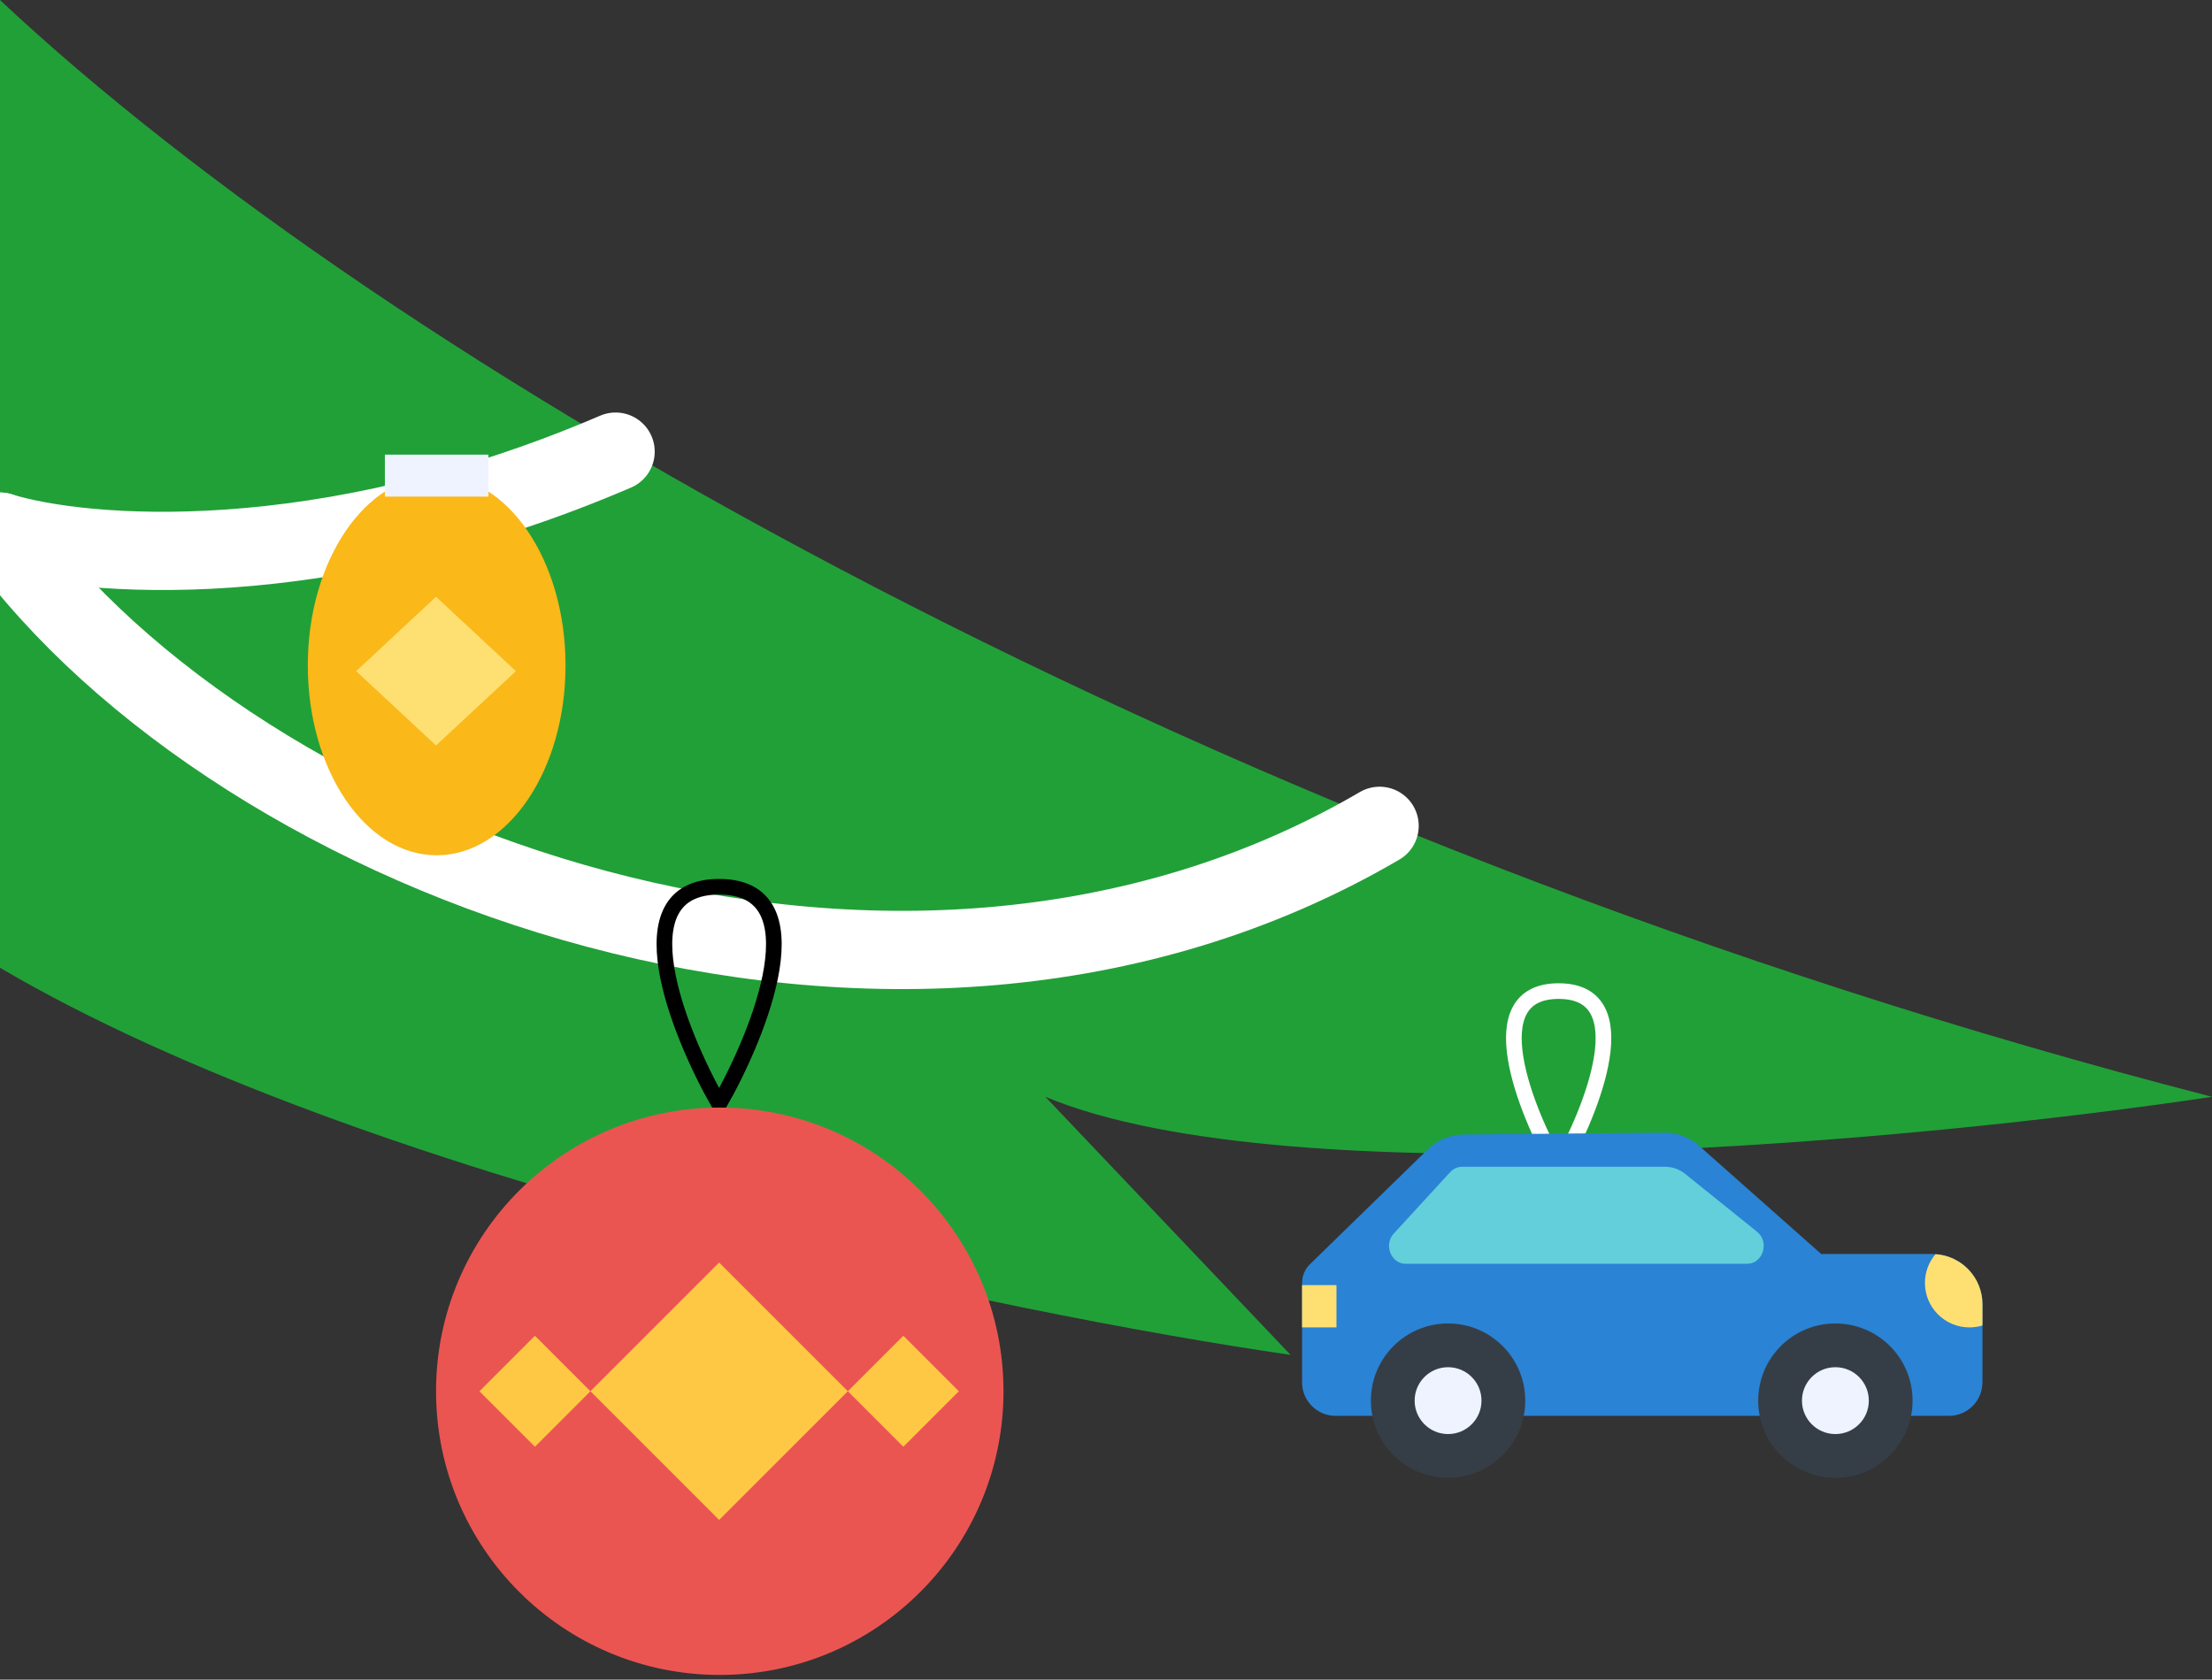 <?xml version="1.0" encoding="UTF-8"?> <svg xmlns="http://www.w3.org/2000/svg" width="424" height="322" viewBox="0 0 424 322" fill="none"><rect x="0" y="0" width="424" height="322" fill="#333333" stroke="none"/> <path d="M0 0L0 185.53C69.265 226.297 193.777 251.991 247.375 259.742L200.373 210.267C247.869 230.057 369.248 218.513 424 210.267C232.037 160.793 73.718 69.265 0 0Z" fill="#21A038"></path> <path d="M298.766 224.121C292.287 212.747 283.215 190 298.766 190C314.318 190 305.246 212.747 298.766 224.121Z" stroke="white" stroke-width="3"></path> <path d="M0 101.918C15.915 106.866 61.795 110.725 117.998 86.581" stroke="white" stroke-width="15" stroke-linecap="round"></path> <path d="M0 101.918C45.764 165.246 171.431 212.742 264.443 158.319" stroke="white" stroke-width="15" stroke-linecap="round"></path> <ellipse cx="83.701" cy="127.571" rx="24.701" ry="36.392" fill="#FAB819"></ellipse> <rect x="73.775" y="87.156" width="19.852" height="8.046" fill="#EEF3FF"></rect> <path d="M68.269 128.661L83.581 114.405L98.893 128.661L83.581 142.916L68.269 128.661Z" fill="#FEE072"></path> <path d="M137.845 211.683C129.929 197.789 118.847 170 137.845 170C156.843 170 145.761 197.789 137.845 211.683Z" stroke="black" stroke-width="3"></path> <circle cx="137.967" cy="266.714" r="54.385" fill="#EA5552"></circle> <rect x="113.172" y="266.714" width="34.893" height="34.893" transform="rotate(-45 113.172 266.714)" fill="#FFC844"></rect> <rect x="91.9" y="266.714" width="15.041" height="15.041" transform="rotate(-45 91.9 266.714)" fill="#FFC844"></rect> <rect x="162.52" y="266.714" width="15.041" height="15.041" transform="rotate(-45 162.52 266.714)" fill="#FFC844"></rect> <path d="M280.583 217.497C278.008 217.52 275.541 218.537 273.696 220.334L251.092 242.362C250.127 243.303 249.582 244.595 249.582 245.943V265.007C249.582 268.557 252.459 271.433 256.008 271.433H373.573C377.122 271.433 379.999 268.557 379.999 265.007V250.039C379.999 244.716 375.683 240.4 370.36 240.4H349.091L325.684 219.658C323.831 218.016 321.435 217.12 318.96 217.143L280.583 217.497Z" fill="#2A83D4"></path> <path d="M256.179 246.368H249.582V254.472H256.179V246.368Z" fill="#FEE072"></path> <path d="M371.001 240.435C369.739 241.922 368.975 243.844 368.975 245.947C368.975 250.657 372.793 254.474 377.503 254.474C378.372 254.474 379.21 254.343 380 254.101V250.042C380 244.934 376.024 240.766 371.001 240.435Z" fill="#FEE072"></path> <path d="M292.364 268.512C292.364 276.683 285.74 283.306 277.569 283.306C269.399 283.306 262.775 276.682 262.775 268.512C262.775 260.342 269.399 253.718 277.569 253.718C285.74 253.718 292.364 260.341 292.364 268.512Z" fill="#353E46"></path> <path d="M283.976 268.513C283.976 272.052 281.107 274.922 277.568 274.922C274.03 274.922 271.16 272.052 271.16 268.513C271.16 264.974 274.03 262.105 277.568 262.105C281.107 262.105 283.976 264.974 283.976 268.513Z" fill="#EEF3FF"></path> <path d="M366.604 268.512C366.604 276.683 359.98 283.306 351.81 283.306C343.639 283.306 337.016 276.682 337.016 268.512C337.016 260.342 343.64 253.718 351.81 253.718C359.98 253.718 366.604 260.341 366.604 268.512Z" fill="#353E46"></path> <path d="M358.219 268.513C358.219 272.052 355.349 274.922 351.81 274.922C348.272 274.922 345.402 272.052 345.402 268.513C345.402 264.974 348.272 262.105 351.81 262.105C355.349 262.105 358.219 264.974 358.219 268.513Z" fill="#EEF3FF"></path> <path d="M280.267 223.68H319.167C320.565 223.68 321.925 224.166 323.041 225.064L336.793 236.132C339.252 238.11 337.938 242.285 334.857 242.285H269.468C266.622 242.285 265.181 238.635 267.171 236.468L277.971 224.709C278.575 224.05 279.403 223.68 280.267 223.68Z" fill="#62CFDB"></path> </svg> 